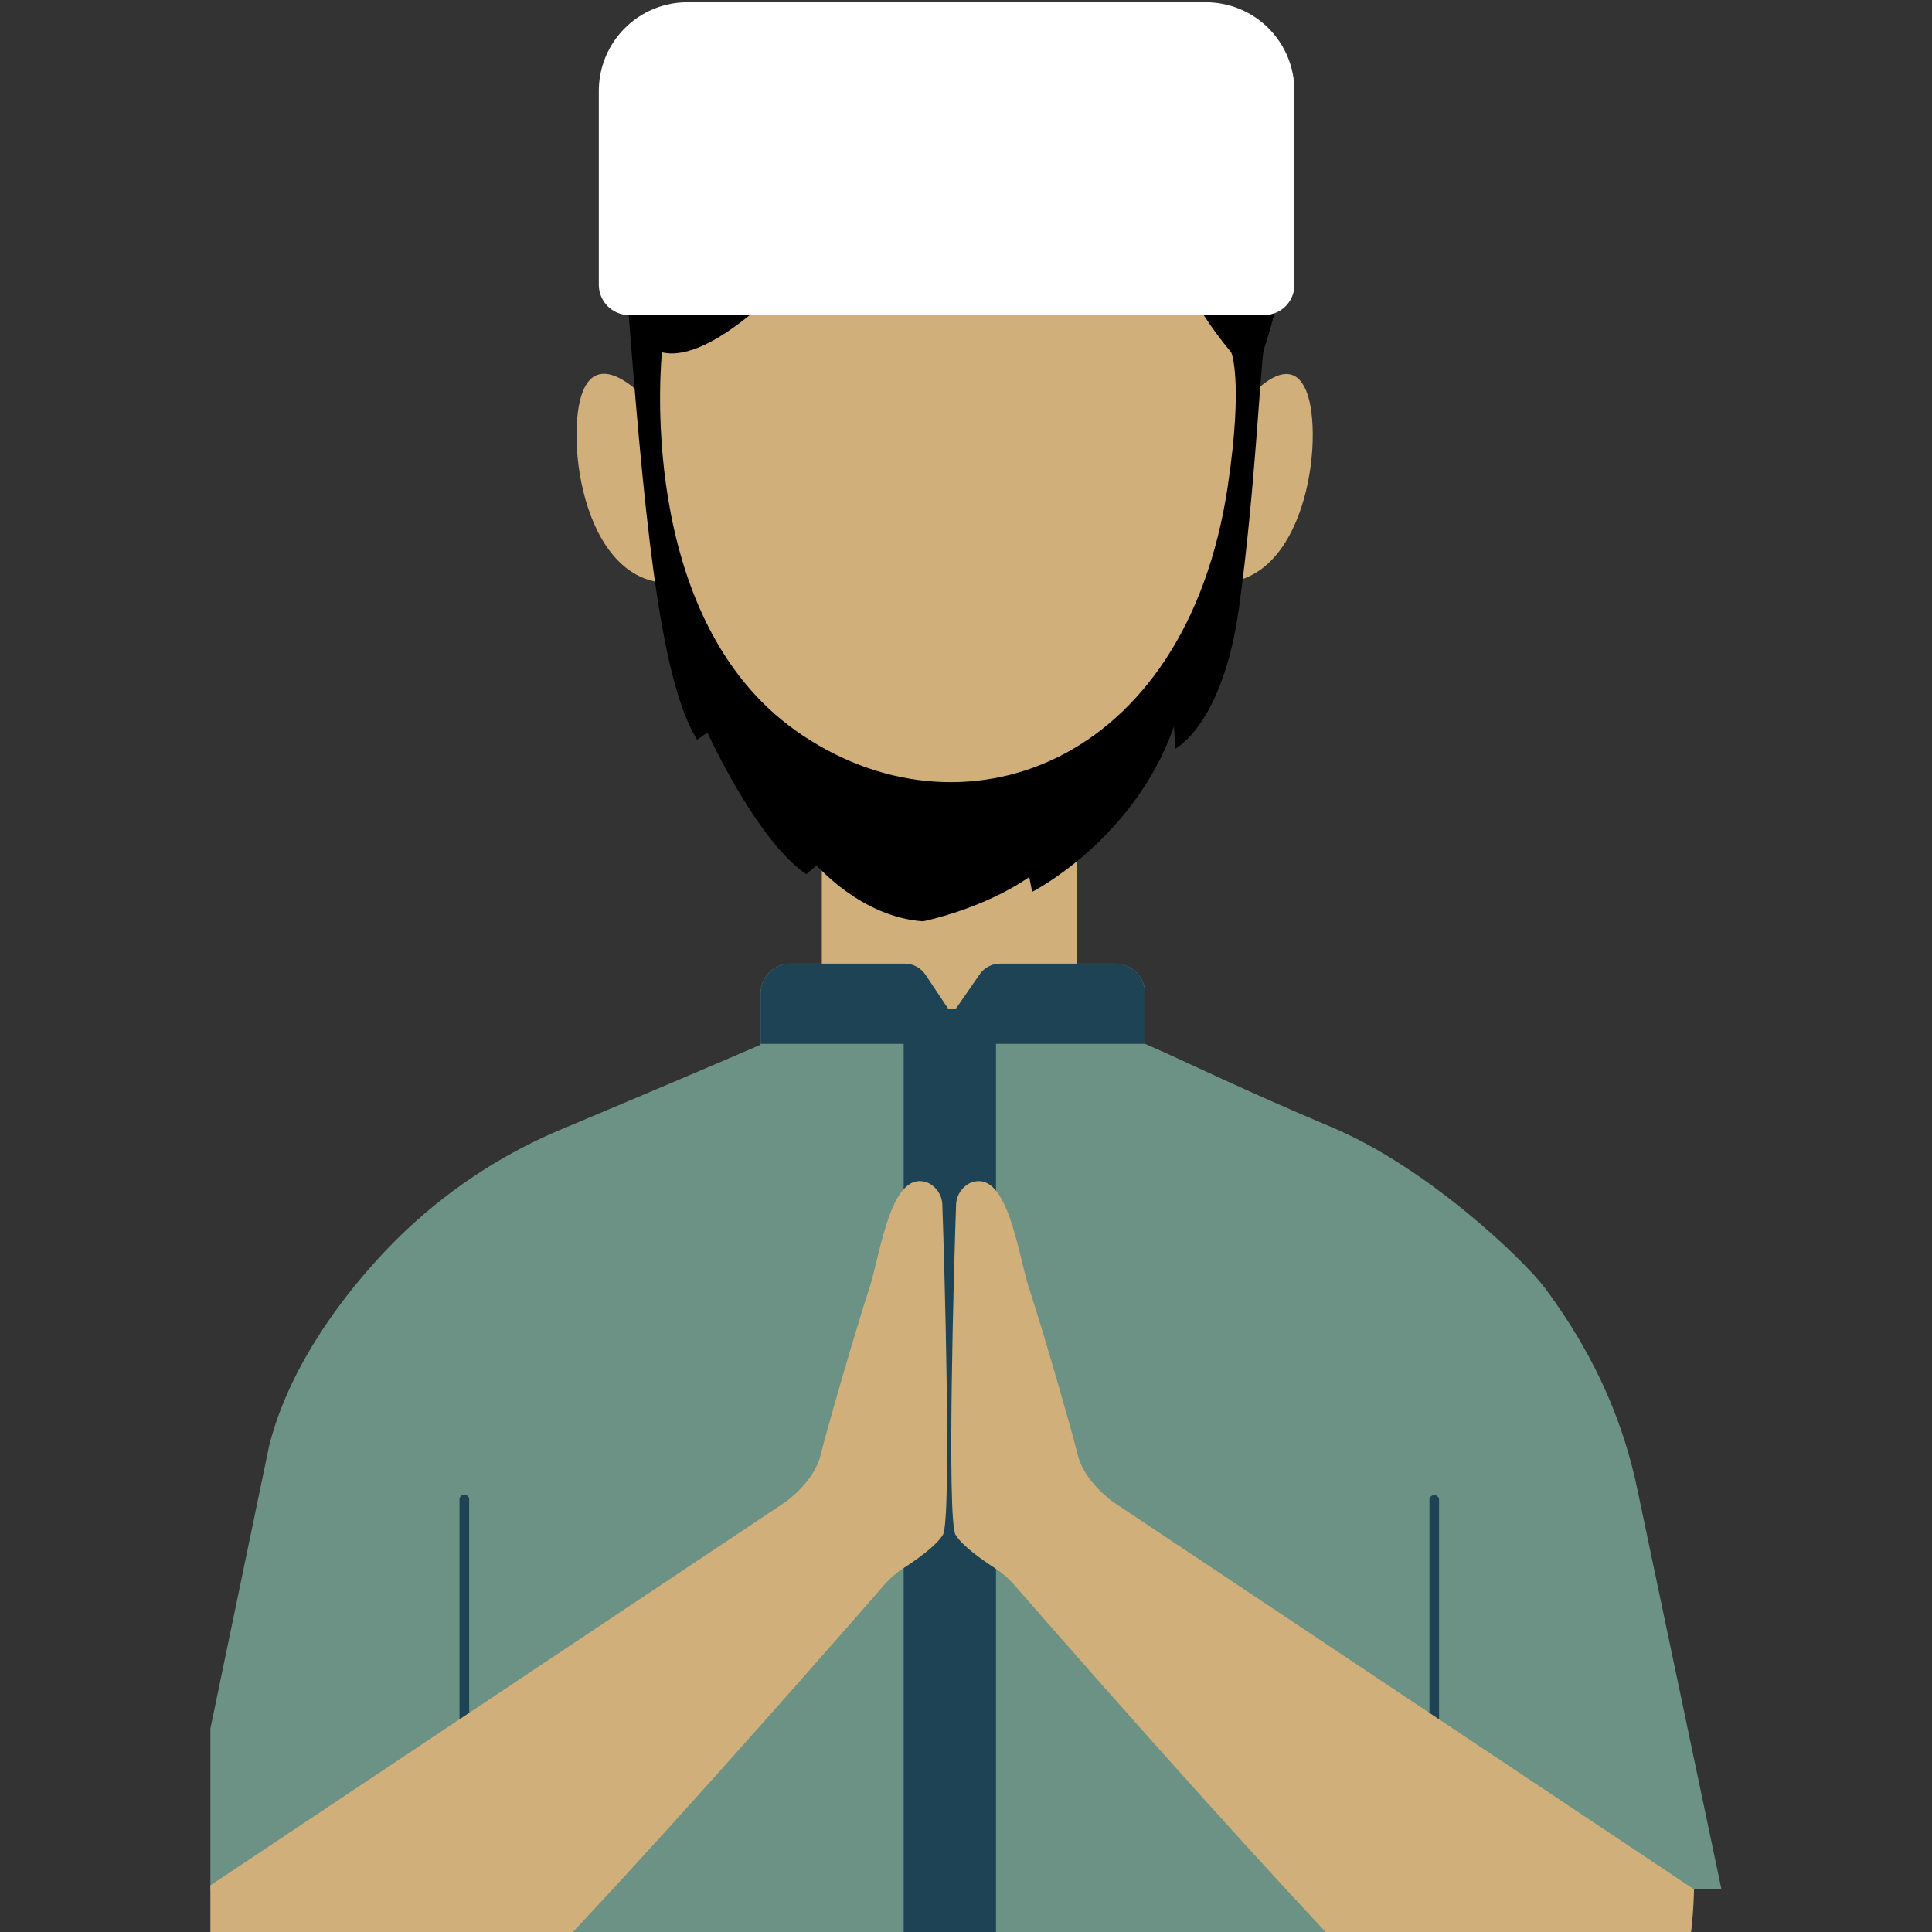 <svg xmlns="http://www.w3.org/2000/svg" xmlns:xlink="http://www.w3.org/1999/xlink" width="500" zoomAndPan="magnify" viewBox="0 0 375 375" height="500" preserveAspectRatio="xMidYMid meet" version="1.2"><rect x="0" y="0" width="375" height="375" fill="#333333" stroke="none"/><defs><clipPath id="480419629f"><path d="M 40.836 187 L 334.086 187 L 334.086 375 L 40.836 375 Z M 40.836 187 "/></clipPath><clipPath id="2c01156d0f"><path d="M 40.836 229 L 184 229 L 184 375 L 40.836 375 Z M 40.836 229 "/></clipPath></defs><g id="6ee31663e3"><path style=" stroke:none;fill-rule:nonzero;fill:#d1af7a;fill-opacity:1;" d="M 159.512 145.289 L 208.969 145.289 L 208.969 208.324 C 208.969 209.074 208.93 209.824 208.855 210.57 C 208.785 211.316 208.672 212.059 208.527 212.793 C 208.383 213.531 208.199 214.258 207.98 214.973 C 207.762 215.691 207.512 216.398 207.223 217.09 C 206.938 217.785 206.617 218.461 206.262 219.125 C 205.91 219.785 205.523 220.43 205.105 221.055 C 204.688 221.676 204.242 222.277 203.766 222.859 C 203.289 223.438 202.789 223.996 202.258 224.523 C 201.727 225.055 201.172 225.559 200.59 226.035 C 200.012 226.512 199.41 226.957 198.785 227.375 C 198.16 227.793 197.52 228.176 196.855 228.531 C 196.195 228.883 195.516 229.203 194.824 229.492 C 194.129 229.777 193.426 230.031 192.707 230.25 C 191.988 230.469 191.262 230.648 190.523 230.797 C 189.789 230.941 189.047 231.051 188.301 231.125 C 187.555 231.199 186.805 231.234 186.055 231.234 L 182.426 231.234 C 181.676 231.234 180.926 231.199 180.18 231.125 C 179.434 231.051 178.691 230.941 177.953 230.797 C 177.219 230.648 176.492 230.469 175.773 230.25 C 175.055 230.031 174.352 229.777 173.656 229.492 C 172.965 229.203 172.285 228.883 171.625 228.531 C 170.961 228.176 170.32 227.793 169.695 227.375 C 169.07 226.957 168.469 226.512 167.891 226.035 C 167.309 225.559 166.754 225.055 166.223 224.523 C 165.691 223.996 165.188 223.438 164.715 222.859 C 164.238 222.277 163.789 221.676 163.375 221.055 C 162.957 220.43 162.57 219.785 162.219 219.125 C 161.863 218.461 161.543 217.785 161.258 217.09 C 160.969 216.398 160.719 215.691 160.5 214.973 C 160.281 214.258 160.098 213.531 159.953 212.793 C 159.805 212.059 159.695 211.316 159.621 210.57 C 159.551 209.824 159.512 209.074 159.512 208.324 Z M 159.512 145.289 "/><g clip-rule="nonzero" clip-path="url(#480419629f)"><path style=" stroke:none;fill-rule:nonzero;fill:#6c9286;fill-opacity:1;" d="M 334.133 366.727 L 312.047 366.727 L 312.047 366.84 L 287.828 366.84 L 287.828 460.484 L 80.336 460.484 L 80.336 366.84 L 56.414 366.84 L 56.414 366.742 L 34.348 366.742 L 52.246 280.605 C 57.867 258.223 77.219 240.281 79.082 238.539 C 88.199 230.035 98.535 223.434 110.082 218.734 C 127.766 211.301 139.23 206.406 146.645 203.203 L 147.621 202.785 L 147.621 193.035 C 147.605 192.656 147.629 192.281 147.691 191.906 C 147.75 191.531 147.848 191.168 147.977 190.812 C 148.109 190.453 148.273 190.117 148.473 189.793 C 148.672 189.469 148.902 189.168 149.16 188.891 C 149.418 188.613 149.699 188.359 150.004 188.137 C 150.312 187.914 150.637 187.723 150.984 187.566 C 151.328 187.406 151.684 187.281 152.055 187.195 C 152.422 187.105 152.797 187.055 153.176 187.039 L 175.625 187.039 C 176.445 187.051 177.211 187.254 177.926 187.648 C 178.645 188.047 179.223 188.586 179.664 189.277 L 184.078 195.875 L 184.766 196.91 L 185.48 195.875 L 190.043 189.277 L 190.102 189.188 C 190.551 188.527 191.125 188.004 191.828 187.625 C 192.531 187.242 193.281 187.047 194.082 187.039 L 216.715 187.039 C 217.094 187.055 217.469 187.105 217.84 187.191 C 218.207 187.281 218.562 187.406 218.91 187.562 C 219.254 187.723 219.578 187.914 219.887 188.137 C 220.195 188.359 220.477 188.609 220.734 188.887 C 220.992 189.164 221.219 189.469 221.418 189.789 C 221.617 190.113 221.781 190.453 221.914 190.809 C 222.047 191.164 222.141 191.531 222.203 191.906 C 222.262 192.281 222.285 192.656 222.27 193.035 L 222.27 202.613 C 229.73 205.832 241.098 211.477 258.422 218.762 C 277.434 226.754 296.098 244.922 299.867 249.996 C 310.316 264.027 315.305 277.148 317.793 288.996 Z M 334.133 366.727 "/></g><path style=" stroke:none;fill-rule:nonzero;fill:#1d4355;fill-opacity:1;" d="M 89.191 291.051 L 89.191 366.848 C 89.191 367.109 89.281 367.328 89.465 367.512 C 89.648 367.695 89.871 367.789 90.129 367.789 C 90.391 367.789 90.613 367.695 90.797 367.512 C 90.98 367.328 91.07 367.109 91.07 366.848 L 91.07 291.051 C 91.07 290.789 90.98 290.57 90.797 290.387 C 90.613 290.203 90.391 290.109 90.129 290.109 C 89.871 290.109 89.648 290.203 89.465 290.387 C 89.281 290.57 89.191 290.789 89.191 291.051 Z M 89.191 291.051 "/><path style=" stroke:none;fill-rule:nonzero;fill:#1d4355;fill-opacity:1;" d="M 277.453 291.051 L 277.453 370.844 C 277.477 371.086 277.578 371.285 277.758 371.449 C 277.938 371.613 278.145 371.695 278.387 371.695 C 278.629 371.695 278.84 371.613 279.02 371.449 C 279.199 371.285 279.301 371.086 279.324 370.844 L 279.324 291.051 C 279.301 290.809 279.199 290.609 279.02 290.445 C 278.84 290.281 278.629 290.199 278.387 290.199 C 278.145 290.199 277.938 290.281 277.758 290.445 C 277.578 290.609 277.477 290.809 277.453 291.051 Z M 277.453 291.051 "/><path style=" stroke:none;fill-rule:nonzero;fill:#1d4355;fill-opacity:1;" d="M 222.25 193.035 L 222.25 202.613 L 147.637 202.613 L 147.637 193.035 C 147.625 192.656 147.648 192.281 147.707 191.906 C 147.766 191.531 147.863 191.168 147.996 190.812 C 148.129 190.453 148.293 190.117 148.492 189.793 C 148.691 189.469 148.918 189.168 149.176 188.891 C 149.434 188.613 149.715 188.359 150.023 188.137 C 150.328 187.914 150.656 187.723 151 187.566 C 151.344 187.406 151.703 187.281 152.07 187.195 C 152.438 187.105 152.812 187.055 153.191 187.039 L 175.645 187.039 C 176.461 187.051 177.23 187.254 177.945 187.648 C 178.66 188.047 179.238 188.586 179.684 189.277 L 184.773 196.91 L 190.051 189.277 L 190.113 189.188 C 190.559 188.527 191.133 188.004 191.836 187.625 C 192.539 187.242 193.289 187.047 194.09 187.039 L 216.723 187.039 C 217.102 187.055 217.477 187.109 217.844 187.199 C 218.211 187.285 218.566 187.41 218.91 187.57 C 219.254 187.73 219.578 187.922 219.883 188.145 C 220.188 188.367 220.469 188.617 220.727 188.895 C 220.984 189.176 221.211 189.477 221.406 189.797 C 221.605 190.121 221.77 190.461 221.898 190.816 C 222.031 191.172 222.125 191.535 222.184 191.91 C 222.246 192.281 222.266 192.66 222.25 193.035 Z M 222.25 193.035 "/><path style=" stroke:none;fill-rule:nonzero;fill:#1d4355;fill-opacity:1;" d="M 175.398 195.875 L 193.324 195.875 L 193.324 432.574 L 175.398 432.574 Z M 175.398 195.875 "/><g clip-rule="nonzero" clip-path="url(#2c01156d0f)"><path style=" stroke:none;fill-rule:nonzero;fill:#d1af7a;fill-opacity:1;" d="M 180.285 229.66 C 181.02 230.043 181.617 230.582 182.082 231.27 C 182.547 231.957 182.816 232.715 182.895 233.543 C 183.297 244.406 184.742 295.027 183.016 297.902 C 181.727 300.051 177.848 302.777 175.418 304.344 C 174.004 305.254 172.746 306.34 171.641 307.609 C 160.043 320.953 93.543 396.977 83.723 401.398 C 77.629 404.141 65.227 410.043 52.855 403.281 C 39.797 396.141 39.684 366.719 39.684 366.719 L 152.512 291.496 C 152.512 291.496 157.98 287.637 159.262 282.492 C 160.539 277.348 165.832 258.945 168.738 250.059 C 170.926 243.363 172.918 226.414 180.285 229.66 Z M 180.285 229.66 "/></g><path style=" stroke:none;fill-rule:nonzero;fill:#d1af7a;fill-opacity:1;" d="M 215.965 291.469 C 215.965 291.469 210.5 287.613 209.211 282.469 C 207.922 277.32 202.648 258.918 199.738 250.031 C 197.555 243.363 195.551 226.414 188.195 229.66 C 187.461 230.047 186.863 230.586 186.402 231.273 C 185.938 231.961 185.668 232.719 185.586 233.543 C 185.184 244.406 183.75 295.027 185.473 297.902 C 186.762 300.051 190.645 302.777 193.07 304.344 C 194.48 305.258 195.742 306.348 196.852 307.609 C 208.48 320.953 274.996 396.977 284.773 401.398 C 290.867 404.141 303.266 410.043 315.633 403.281 C 328.691 396.141 328.805 366.719 328.805 366.719 Z M 215.965 291.469 "/><path style=" stroke:none;fill-rule:nonzero;fill:#d1af7a;fill-opacity:1;" d="M 234.789 113.016 C 233.387 116.594 231.707 120.031 229.742 123.332 C 227.777 126.633 225.559 129.75 223.086 132.688 C 220.609 135.625 217.914 138.344 214.996 140.836 C 212.074 143.332 208.973 145.574 205.688 147.559 C 204.012 148.578 202.273 149.48 200.477 150.262 C 198.68 151.043 196.836 151.699 194.949 152.227 C 193.062 152.754 191.148 153.152 189.207 153.422 C 187.262 153.688 185.312 153.82 183.352 153.82 C 181.391 153.82 179.441 153.688 177.5 153.422 C 175.559 153.152 173.641 152.754 171.754 152.227 C 169.867 151.699 168.023 151.043 166.227 150.262 C 164.43 149.48 162.691 148.578 161.02 147.559 C 157.734 145.574 154.633 143.336 151.711 140.844 C 148.793 138.352 146.098 135.637 143.621 132.703 C 141.145 129.77 138.926 126.652 136.961 123.355 C 134.996 120.059 133.312 116.625 131.906 113.051 C 113.207 115.262 109.449 84.637 113.207 75.777 C 116.969 66.914 126.918 79.102 126.918 79.102 C 126.918 79.102 127.441 39.734 127.703 18.008 L 239 18.008 C 239.262 39.77 240.594 79.328 240.594 79.328 C 240.594 79.328 249.762 66.914 253.504 75.777 C 257.246 84.637 253.504 115.227 234.789 113.016 Z M 234.789 113.016 "/><path style=" stroke:none;fill-rule:nonzero;fill:#000000;fill-opacity:1;" d="M 247.801 17.441 L 123.918 17.441 C 121.977 27.094 120.609 41.312 122.035 61.117 C 122.035 61.473 122.09 61.848 122.113 62.211 C 125.598 107.211 128.711 132.727 135.305 143.598 L 137.305 142.172 C 137.305 142.172 146.758 163.062 156.508 169.688 L 158.512 167.949 C 158.512 167.949 167.102 177.977 179.145 178.828 C 179.145 178.828 190.617 176.547 199.773 170.238 L 200.348 173.102 C 200.348 173.102 220.129 163.074 227.867 141.004 L 228.152 145.305 C 228.152 145.305 237.32 140.719 240.473 118.082 C 243.625 95.449 244.738 69.578 245.312 67.855 C 245.426 67.516 246.332 64.832 247.395 60.734 C 250.09 50.312 253.781 30.707 247.801 17.441 Z M 238.332 94.23 C 230.234 148.969 186.188 164.328 154.48 141.832 C 122.992 119.504 128.488 68.383 128.488 68.383 C 133.363 69.543 139.734 65.887 145.582 61.117 C 151.449 56.148 156.809 50.684 161.664 44.723 L 160.062 50.391 C 207.82 48.945 221 21.438 221 21.438 C 220.258 37.742 228.051 52.652 233.613 61.117 C 235.246 63.652 237.035 66.074 238.977 68.383 C 238.977 68.383 241.367 73.723 238.332 94.23 Z M 238.332 94.23 "/><path style=" stroke:none;fill-rule:nonzero;fill:#ffffff;fill-opacity:1;" d="M 251.25 17.625 L 251.25 55.281 C 251.25 55.887 251.16 56.473 250.98 57.047 C 250.797 57.621 250.535 58.152 250.191 58.648 C 249.848 59.141 249.434 59.57 248.957 59.938 C 248.48 60.301 247.957 60.59 247.395 60.793 C 246.738 61.043 246.062 61.164 245.363 61.16 L 122.035 61.16 C 121.652 61.152 121.273 61.113 120.898 61.031 C 120.527 60.953 120.16 60.84 119.809 60.691 C 119.457 60.539 119.125 60.359 118.809 60.141 C 118.488 59.926 118.199 59.684 117.93 59.41 C 117.66 59.141 117.418 58.844 117.207 58.523 C 116.996 58.207 116.816 57.867 116.672 57.516 C 116.527 57.16 116.418 56.797 116.344 56.422 C 116.266 56.047 116.23 55.664 116.23 55.281 L 116.23 17.625 C 116.23 16.668 116.309 15.719 116.469 14.777 C 116.629 13.832 116.863 12.91 117.176 12.008 C 117.488 11.102 117.875 10.23 118.332 9.391 C 118.793 8.555 119.316 7.758 119.906 7.008 C 120.496 6.254 121.148 5.559 121.855 4.914 C 122.562 4.27 123.316 3.691 124.121 3.172 C 124.926 2.656 125.766 2.207 126.645 1.832 C 127.523 1.453 128.43 1.152 129.355 0.926 C 130.688 0.598 132.043 0.438 133.414 0.438 L 234.066 0.438 C 234.629 0.438 235.188 0.469 235.75 0.523 C 236.309 0.578 236.867 0.66 237.418 0.77 C 237.969 0.879 238.516 1.016 239.055 1.18 C 239.594 1.344 240.121 1.531 240.641 1.746 C 241.16 1.965 241.668 2.203 242.164 2.469 C 242.66 2.734 243.145 3.023 243.613 3.336 C 244.082 3.648 244.531 3.984 244.965 4.34 C 245.402 4.695 245.816 5.074 246.215 5.473 C 246.613 5.871 246.992 6.289 247.348 6.723 C 247.707 7.156 248.039 7.609 248.352 8.078 C 248.668 8.543 248.953 9.027 249.219 9.523 C 249.484 10.02 249.727 10.527 249.941 11.047 C 250.156 11.566 250.348 12.098 250.508 12.637 C 250.672 13.176 250.809 13.719 250.918 14.27 C 251.027 14.824 251.113 15.379 251.168 15.941 C 251.223 16.5 251.25 17.062 251.25 17.625 Z M 251.25 17.625 "/></g></svg>